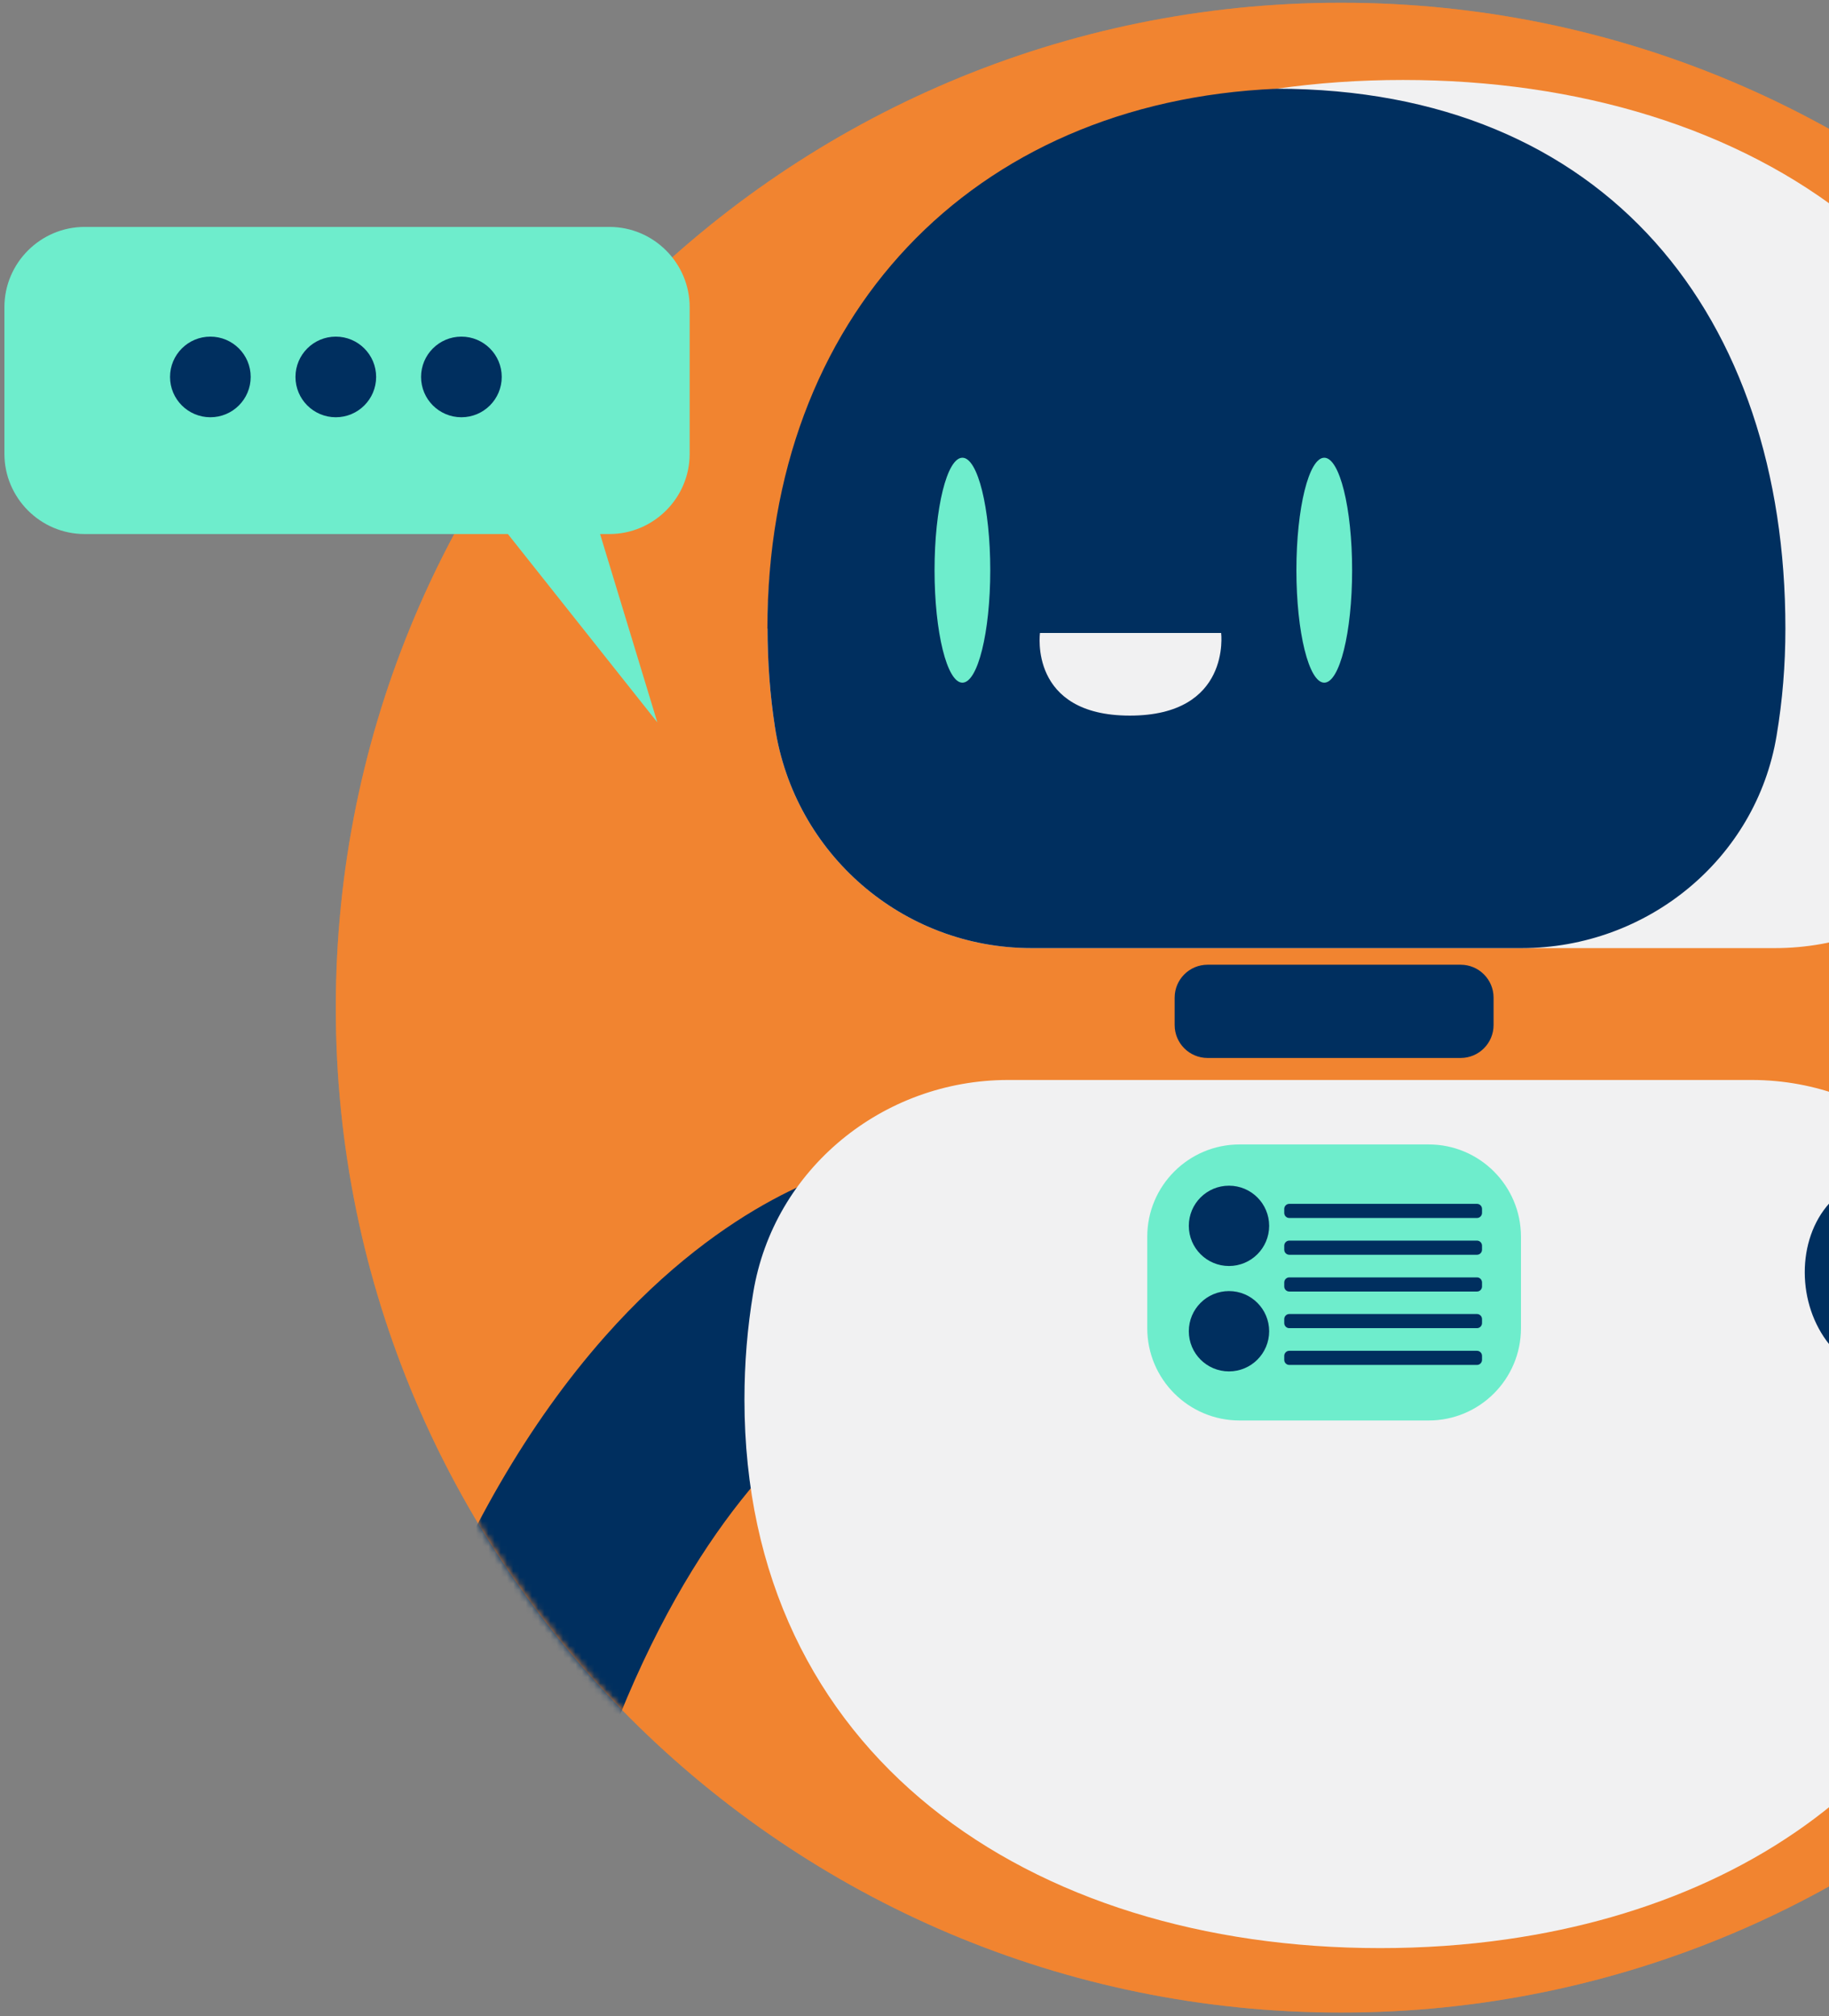 <svg width="294" height="324" viewBox="0 0 294 324" fill="none" xmlns="http://www.w3.org/2000/svg">
<rect x="0" y="0" width="294" height="324" fill="#808080" stroke="none"/>
<g clip-path="url(#clip0_310_6207)">
<path d="M215.563 323.438C304.804 323.438 377.148 251.132 377.148 161.938C377.148 72.745 304.804 0.438 215.563 0.438C126.322 0.438 53.978 72.745 53.978 161.938C53.978 251.132 126.322 323.438 215.563 323.438Z" fill="#F18430"/>
<mask id="mask0_310_6207" style="mask-type:luminance" maskUnits="userSpaceOnUse" x="53" y="0" width="325" height="324">
<path d="M215.563 323.438C304.804 323.438 377.148 251.132 377.148 161.938C377.148 72.745 304.804 0.438 215.563 0.438C126.322 0.438 53.978 72.745 53.978 161.938C53.978 251.132 126.322 323.438 215.563 323.438Z" fill="white"/>
</mask>
<g mask="url(#mask0_310_6207)">
<path d="M215.563 323.438C304.804 323.438 377.148 251.132 377.148 161.938C377.148 72.745 304.804 0.438 215.563 0.438C126.322 0.438 53.978 72.745 53.978 161.938C53.978 251.132 126.322 323.438 215.563 323.438Z" fill="#F18430"/>
<path d="M65.879 359.888C74.167 359.888 81.392 353.731 82.48 345.298C96.954 234.368 144.779 220.149 145.249 220.025C144.977 220.099 144.828 220.124 144.828 220.124L137.752 187.359C135.699 187.804 117.069 192.354 97.201 214.832C72.658 242.627 56.502 285.06 49.203 340.971C48.016 350.145 54.473 358.577 63.677 359.764C64.419 359.863 65.137 359.913 65.879 359.913V359.888Z" fill="#002F5F"/>
<path d="M123.378 101.008C123.378 106.399 123.773 111.691 124.565 116.834C127.658 137.235 145.125 152.369 165.784 152.369H285.309C305.448 152.369 323.014 138.051 326.28 118.194C327.22 112.606 327.69 106.869 327.69 101.008C327.69 43.935 281.944 12.852 225.534 12.852C218.557 12.852 211.753 13.322 205.197 14.262C158.535 20.913 123.378 50.983 123.378 101.008Z" fill="#F1F1F2"/>
<path d="M123.378 101.008C123.378 106.399 123.773 111.691 124.565 116.834C127.658 137.235 145.125 152.369 165.784 152.369H244.609C264.749 152.369 282.315 138.051 285.581 118.194C286.521 112.606 286.991 106.869 286.991 101.008C286.991 50.983 258.316 14.261 205.172 14.261C156.184 16.388 123.353 50.983 123.353 101.008H123.378Z" fill="#002F5F"/>
<path d="M212.866 109.712C215.34 109.712 217.345 101.619 217.345 91.636C217.345 81.653 215.34 73.56 212.866 73.56C210.393 73.56 208.388 81.653 208.388 91.636C208.388 101.619 210.393 109.712 212.866 109.712Z" fill="#6EEDCC"/>
<path d="M154.7 109.712C157.173 109.712 159.178 101.619 159.178 91.636C159.178 81.653 157.173 73.56 154.7 73.56C152.227 73.56 150.222 81.653 150.222 91.636C150.222 101.619 152.227 109.712 154.7 109.712Z" fill="#6EEDCC"/>
<path d="M323.979 224.921C323.979 219.531 323.583 214.239 322.792 209.095C319.699 188.694 302.232 173.561 281.573 173.561H162.048C141.909 173.561 124.342 187.878 121.077 207.735C120.136 213.324 119.666 219.061 119.666 224.921C119.666 281.994 165.413 313.077 221.823 313.077C228.8 313.077 235.604 312.608 242.16 311.668C288.822 305.016 323.979 274.946 323.979 224.921Z" fill="#F1F1F2"/>
<path d="M196.29 101.725C196.29 101.725 197.948 115.004 181.618 115.004C165.314 115.004 167.17 101.725 167.17 101.725H196.265H196.29Z" fill="#F1F1F2"/>
<path d="M234.787 155.039H194.113C191.189 155.039 188.818 157.409 188.818 160.331V164.733C188.818 167.655 191.189 170.025 194.113 170.025H234.787C237.711 170.025 240.082 167.655 240.082 164.733V160.331C240.082 157.409 237.711 155.039 234.787 155.039Z" fill="#002F5F"/>
<path d="M306.042 222.053C330.684 223.635 358.864 211.642 370.072 188.497C382.22 163.398 380.241 131.498 379.573 104.396C379.053 83.13 345.9 83.031 346.444 104.396C346.939 124.822 347.978 146.137 342.98 166.142C338.725 183.18 322.569 189.98 306.042 188.942C284.74 187.582 284.839 220.718 306.042 222.053Z" fill="#002F5F"/>
<path d="M229.641 183.922H199.259C191.06 183.922 184.414 190.565 184.414 198.759V213.447C184.414 221.642 191.06 228.284 199.259 228.284H229.641C237.839 228.284 244.486 221.642 244.486 213.447V198.759C244.486 190.565 237.839 183.922 229.641 183.922Z" fill="#6EEDCC"/>
<path d="M197.552 203.457C201.118 203.457 204.009 200.568 204.009 197.003C204.009 193.439 201.118 190.549 197.552 190.549C193.985 190.549 191.094 193.439 191.094 197.003C191.094 200.568 193.985 203.457 197.552 203.457Z" fill="#002F5F"/>
<path d="M197.552 220.396C201.118 220.396 204.009 217.506 204.009 213.942C204.009 210.377 201.118 207.488 197.552 207.488C193.985 207.488 191.094 210.377 191.094 213.942C191.094 217.506 193.985 220.396 197.552 220.396Z" fill="#002F5F"/>
<path d="M237.41 193.467H207.25C206.799 193.467 206.434 193.832 206.434 194.283V194.926C206.434 195.377 206.799 195.742 207.25 195.742H237.41C237.861 195.742 238.226 195.377 238.226 194.926V194.283C238.226 193.832 237.861 193.467 237.41 193.467Z" fill="#002F5F"/>
<path d="M237.41 199.377H207.25C206.799 199.377 206.434 199.742 206.434 200.193V200.836C206.434 201.287 206.799 201.652 207.25 201.652H237.41C237.861 201.652 238.226 201.287 238.226 200.836V200.193C238.226 199.742 237.861 199.377 237.41 199.377Z" fill="#002F5F"/>
<path d="M237.41 205.287H207.25C206.799 205.287 206.434 205.652 206.434 206.103V206.746C206.434 207.197 206.799 207.562 207.25 207.562H237.41C237.861 207.562 238.226 207.197 238.226 206.746V206.103C238.226 205.652 237.861 205.287 237.41 205.287Z" fill="#002F5F"/>
<path d="M237.41 211.172H207.25C206.799 211.172 206.434 211.538 206.434 211.988V212.631C206.434 213.082 206.799 213.447 207.25 213.447H237.41C237.861 213.447 238.226 213.082 238.226 212.631V211.988C238.226 211.538 237.861 211.172 237.41 211.172Z" fill="#002F5F"/>
<path d="M237.41 217.083H207.25C206.799 217.083 206.434 217.448 206.434 217.899V218.541C206.434 218.992 206.799 219.358 207.25 219.358H237.41C237.861 219.358 238.226 218.992 238.226 218.541V217.899C238.226 217.448 237.861 217.083 237.41 217.083Z" fill="#002F5F"/>
</g>
<path d="M306.66 222.053C331.303 223.635 359.483 211.642 370.691 188.497C382.838 163.398 380.859 131.498 380.191 104.396C379.672 83.13 346.518 83.031 347.063 104.396C347.607 125.761 348.597 146.137 343.599 166.142C339.343 183.18 323.187 189.98 306.66 188.942C285.358 187.582 285.457 220.718 306.66 222.053Z" fill="#002F5F"/>
<path d="M97.968 36.468H13.601C6.525 36.468 0.711 42.254 0.711 49.351V72.942C0.711 80.014 6.5 85.825 13.601 85.825H81.639L105.663 116.092L96.459 85.825H97.968C105.044 85.825 110.858 80.039 110.858 72.942V49.351C110.858 42.279 105.069 36.468 97.968 36.468Z" fill="#6EEDCC"/>
<path d="M33.815 67.056C37.395 67.056 40.297 64.156 40.297 60.577C40.297 56.999 37.395 54.099 33.815 54.099C30.235 54.099 27.332 56.999 27.332 60.577C27.332 64.156 30.235 67.056 33.815 67.056Z" fill="#002F5F"/>
<path d="M53.978 67.056C57.559 67.056 60.461 64.156 60.461 60.577C60.461 56.999 57.559 54.099 53.978 54.099C50.398 54.099 47.496 56.999 47.496 60.577C47.496 64.156 50.398 67.056 53.978 67.056Z" fill="#002F5F"/>
<path d="M74.167 67.056C77.747 67.056 80.65 64.156 80.65 60.577C80.65 56.999 77.747 54.099 74.167 54.099C70.587 54.099 67.685 56.999 67.685 60.577C67.685 64.156 70.587 67.056 74.167 67.056Z" fill="#002F5F"/>
</g>
<defs>
<clipPath id="clip0_310_6207">
<rect width="380" height="323" fill="white" transform="translate(0.711 0.438)"/>
</clipPath>
</defs>
</svg>
